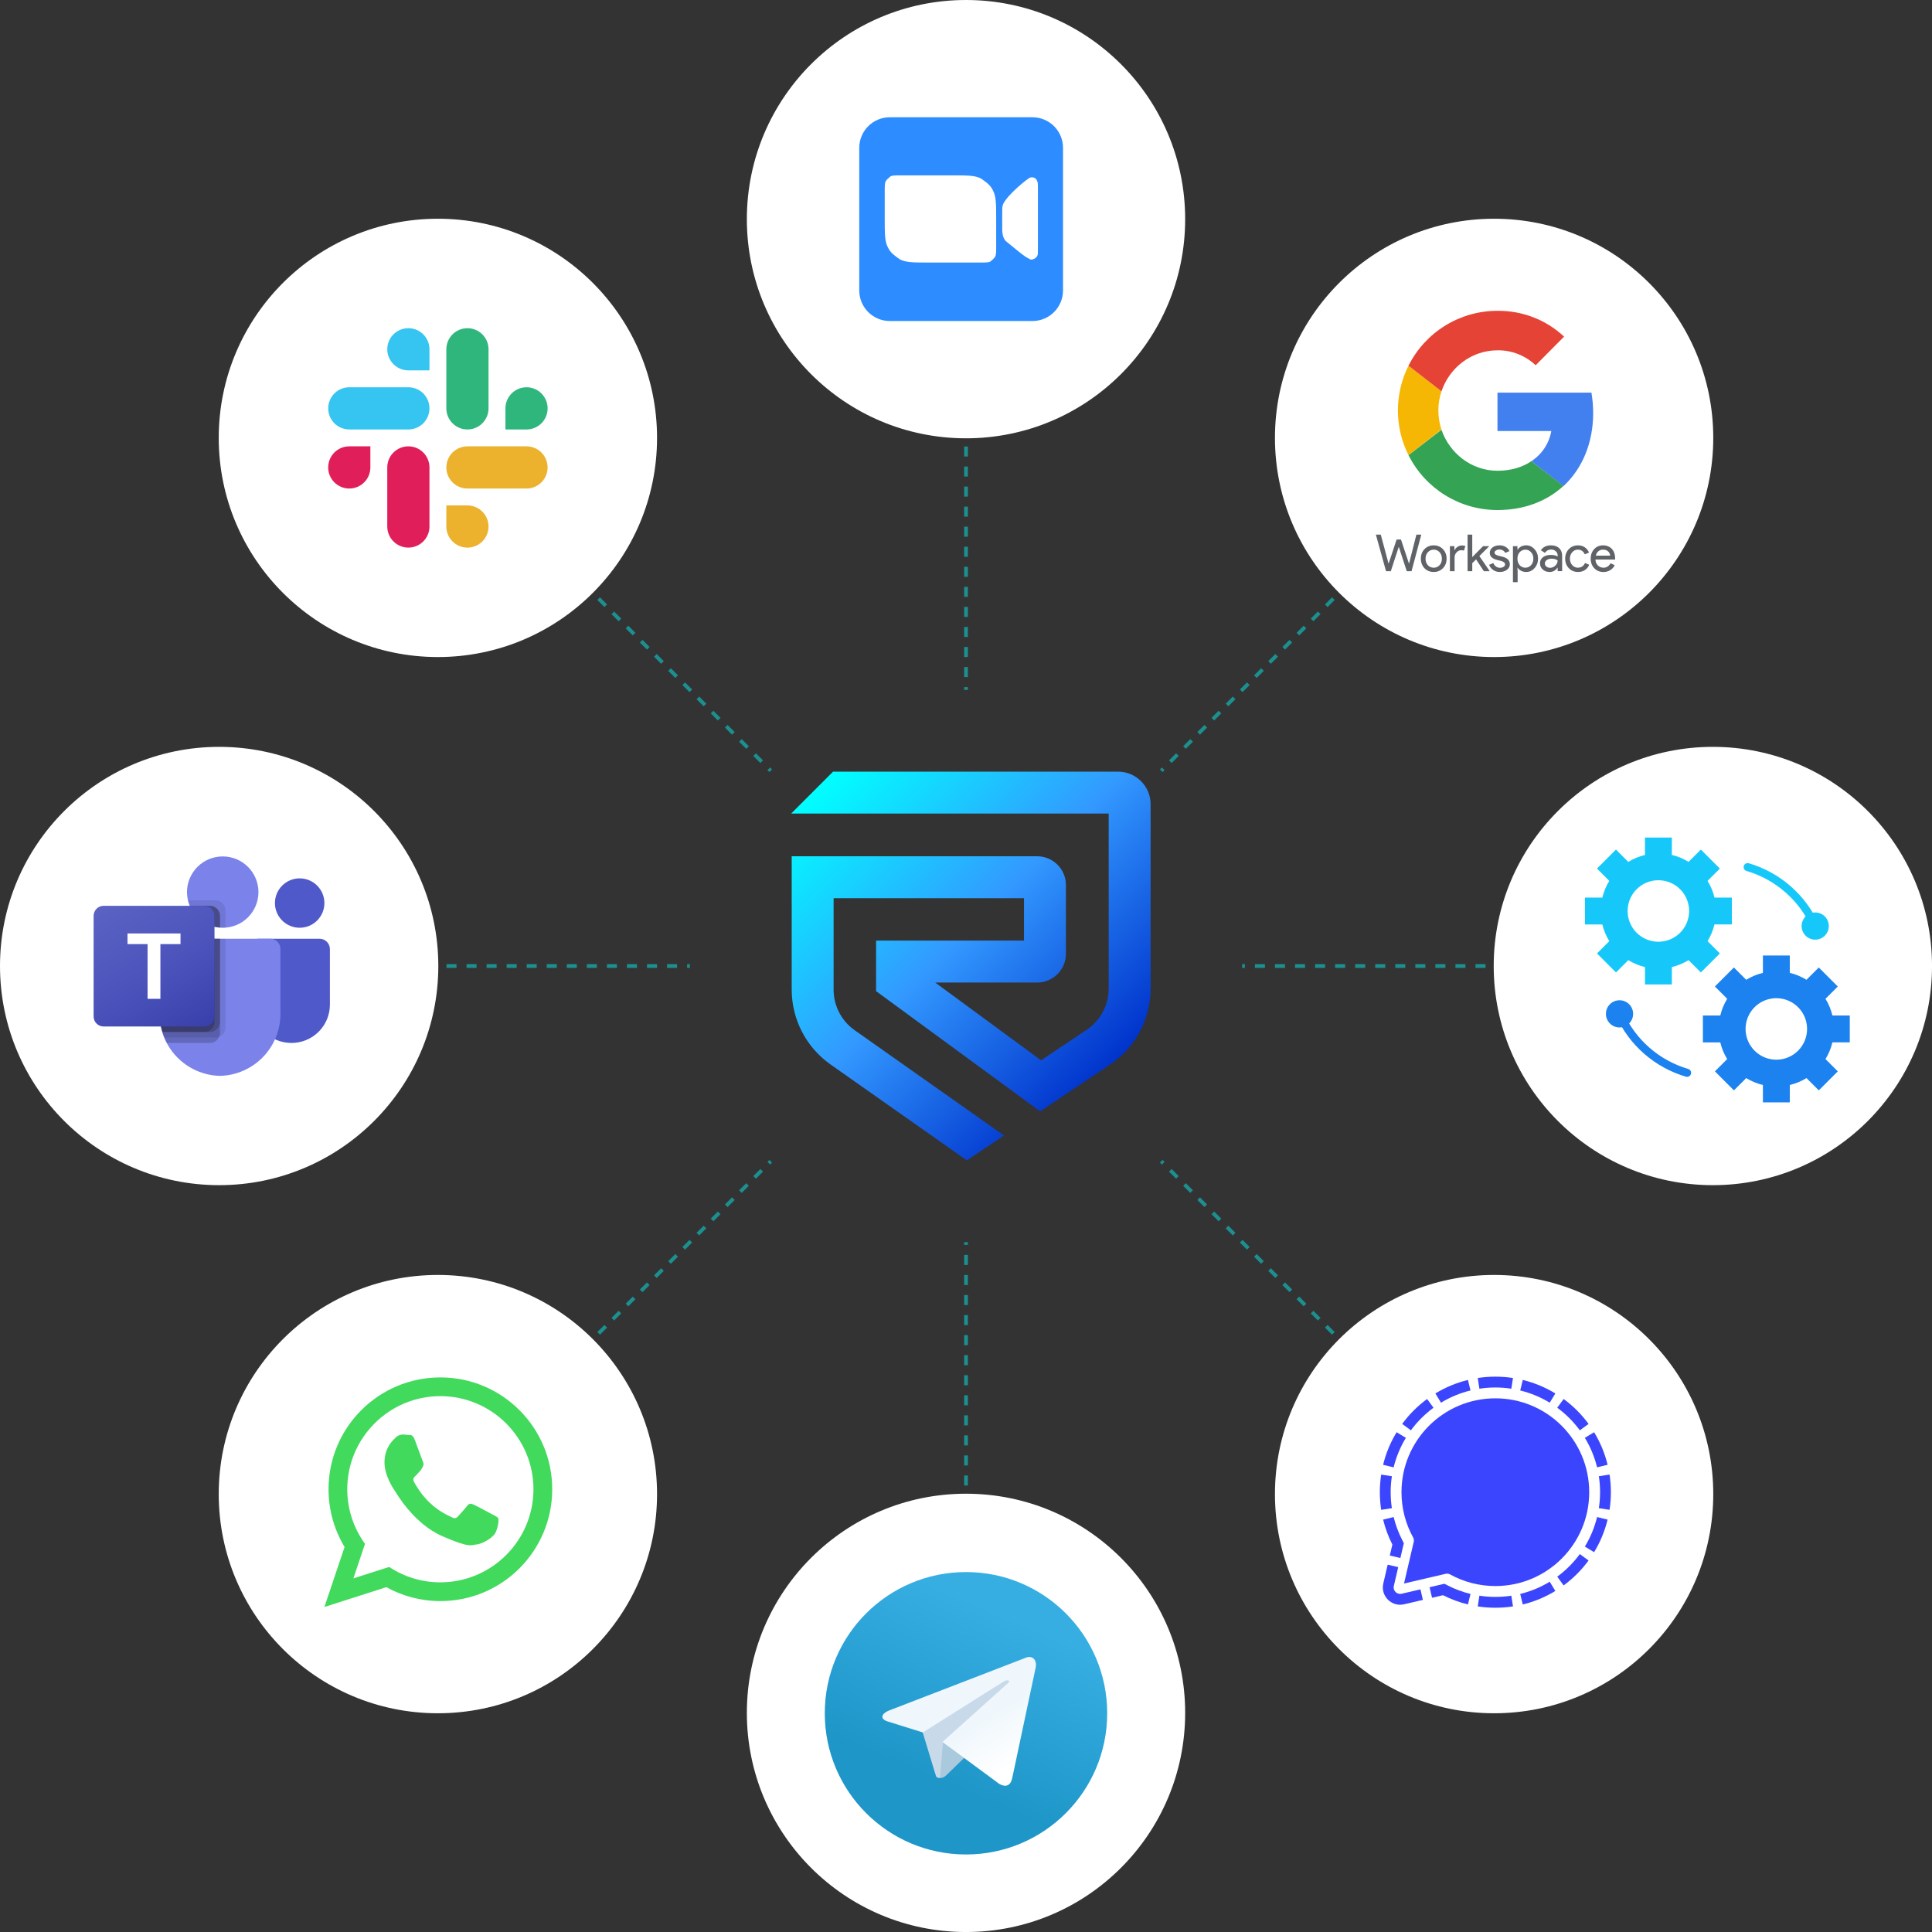 <svg xmlns="http://www.w3.org/2000/svg" xmlns:xlink="http://www.w3.org/1999/xlink" id="Layer_1" data-name="Layer 1" viewBox="0 0 1017.51 1017.51"><rect x="0" y="0" width="1017.51" height="1017.51" fill="#333333" stroke="none"/><defs><style>      .cls-1, .cls-2 {        fill: none;      }      .cls-3 {        fill: #a9c9dd;      }      .cls-4 {        fill: #7b83eb;      }      .cls-5 {        opacity: .1;      }      .cls-5, .cls-6, .cls-2 {        isolation: isolate;      }      .cls-6 {        opacity: .2;      }      .cls-7 {        fill: #2eb67d;      }      .cls-8 {        fill: url(#linear-gradient-4);      }      .cls-9 {        fill: url(#linear-gradient-3);      }      .cls-10 {        fill: url(#linear-gradient-2);      }      .cls-11 {        fill: #34a353;      }      .cls-12 {        fill: url(#linear-gradient);      }      .cls-13 {        fill: #36c5f0;      }      .cls-14 {        fill: #e54335;      }      .cls-15 {        fill: #ecb22e;      }      .cls-16 {        fill: #fff;      }      .cls-2 {        opacity: .45;        stroke: aqua;        stroke-dasharray: 5.28 5.28;        stroke-width: 1.98px;      }      .cls-17 {        fill: #f6b704;      }      .cls-18 {        fill: #c8daea;      }      .cls-19 {        fill: #41da5c;        fill-rule: evenodd;      }      .cls-20 {        fill: #e01e5a;      }      .cls-21 {        fill: #5f6368;      }      .cls-22 {        fill: #1c82ef;      }      .cls-23 {        fill: #5059c9;      }      .cls-24 {        fill: #4280ef;      }      .cls-25 {        fill: #3b45fd;      }      .cls-26 {        fill: #16c8fa;      }      .cls-27 {        fill: #2d8cff;      }      .cls-28 {        clip-path: url(#clippath);      }    </style><clipPath id="clippath"><rect class="cls-1" x="452.54" y="61.76" width="107.31" height="107.31"></rect></clipPath><linearGradient id="linear-gradient" x1="438.9" y1="406.24" x2="589.63" y2="556.97" gradientUnits="userSpaceOnUse"><stop offset="0" stop-color="aqua"></stop><stop offset=".51" stop-color="#39f"></stop><stop offset="1" stop-color="#03c"></stop></linearGradient><linearGradient id="linear-gradient-2" x1="78.4" y1="438.63" x2="119.85" y2="366.72" gradientTransform="translate(-18 911.51) scale(1 -1)" gradientUnits="userSpaceOnUse"><stop offset="0" stop-color="#5a62c3"></stop><stop offset=".5" stop-color="#4d55bd"></stop><stop offset="1" stop-color="#3940ab"></stop></linearGradient><linearGradient id="linear-gradient-3" x1="-482.47" y1="266.66" x2="-483.06" y2="268.05" gradientTransform="translate(30684.88 -15815.12) scale(62.5)" gradientUnits="userSpaceOnUse"><stop offset="0" stop-color="#37aee2"></stop><stop offset="1" stop-color="#1e96c8"></stop></linearGradient><linearGradient id="linear-gradient-4" x1="249.84" y1="621.31" x2="251.33" y2="623.69" gradientTransform="translate(-2088.21 -5567.38) scale(10.42)" gradientUnits="userSpaceOnUse"><stop offset="0" stop-color="#eff7fc"></stop><stop offset="1" stop-color="#fff"></stop></linearGradient></defs><g><path class="cls-2" d="M508.76,235.15v128.18"></path><path class="cls-2" d="M508.76,782.36v-128.18"></path><circle class="cls-16" cx="508.76" cy="902.1" r="115.42"></circle><g><circle class="cls-16" cx="508.76" cy="115.42" r="115.42"></circle><g class="cls-28"><g><path class="cls-27" d="M543.75,61.76h-75.11c-8.89,0-16.1,7.21-16.1,16.1v75.11c0,8.89,7.21,16.1,16.1,16.1h75.11c8.89,0,16.1-7.21,16.1-16.1v-75.11c0-8.89-7.21-16.1-16.1-16.1Z"></path><path class="cls-16" d="M542.24,136.59c1.68.42,3.14-.42,3.98-1.68.42-.63.42-1.68.42-3.98v-31.65c0-2.31,0-3.14-.42-3.98-.63-1.68-2.31-2.31-3.98-1.68-4.4,2.93-14.04,11.53-14.25,15.09-.17.63-.17,1.68-.17,3.14v7.96c0,1.68,0,2.31.17,3.14.21,1.68.84,3.14,1.68,3.98,2.52,1.89,10.9,9.43,12.79,9.43l-.21.21ZM465.95,100.96c0-3.14,0-4.82.63-5.66.42-.84,1.68-1.68,2.31-2.31.84-.63,2.31-.63,5.66-.63h27.04c7.96,0,11.95,0,15.09,1.68,2.31,1.68,4.82,3.14,6.29,6.29,1.68,3.14,1.68,7.13,1.68,15.09v14.25c0,3.14,0,4.82-.63,5.66-.42.84-1.68,1.68-2.31,2.31-.84.63-2.3.63-5.66.63h-27.04c-7.96,0-11.95,0-15.09-1.68-2.31-1.68-4.82-3.14-6.29-6.29-1.68-3.14-1.68-7.13-1.68-15.09v-14.25Z"></path></g></g></g></g><g><path class="cls-12" d="M605.98,423.52v97.14c0,16.11-7.99,31.07-21.39,40.03l-36.81,24.62-86.38-63.32v-26.6h77.9v-22.34h-100.27v48.19c0,8.47,4.14,16.45,11.07,21.32l78.66,55.47-19.57,13.09-71.79-50.51c-12.8-9.01-20.44-23.73-20.44-39.38v-70.26h129.29c8.34,0,15.13,6.79,15.13,15.14v36.23c0,8.34-6.79,15.13-15.13,15.13h-53.71l55.75,40.96,24.03-16.07c7.25-4.85,11.58-12.95,11.58-21.67v-92.21h-167.24l22.08-22.08h150.09c9.45,0,17.15,7.69,17.15,17.15v-.02Z"></path><g><g><path class="cls-2" d="M782.36,508.76h-128.18"></path><path class="cls-2" d="M235.15,508.76h128.18"></path><circle class="cls-16" cx="115.42" cy="508.76" r="115.42"></circle><circle class="cls-16" cx="902.1" cy="508.76" r="115.42"></circle></g><g><path class="cls-26" d="M956,489.84c-.41,0-.81-.12-1.15-.34-.34-.22-.61-.54-.78-.91-3.21-7.16-7.93-13.54-13.84-18.7-5.91-5.16-12.87-8.98-20.39-11.19-.27-.08-.52-.2-.74-.38-.22-.17-.4-.39-.54-.63-.14-.24-.22-.51-.25-.79s0-.56.07-.83c.08-.27.21-.52.39-.74.18-.22.39-.4.64-.53.25-.13.52-.22.8-.24.28-.03.56,0,.83.08,8.11,2.39,15.61,6.5,21.98,12.06,6.37,5.56,11.46,12.44,14.92,20.16.15.32.21.68.18,1.03s-.14.69-.33.99c-.19.3-.45.54-.77.71-.31.17-.66.26-1.01.26Z"></path><path class="cls-22" d="M888.52,567.14c-.2,0-.4-.03-.6-.09-8.11-2.38-15.61-6.5-21.99-12.06-6.37-5.56-11.46-12.44-14.92-20.16-.23-.51-.24-1.09-.04-1.62.2-.52.6-.94,1.11-1.17.51-.23,1.09-.25,1.62-.05.52.2.95.59,1.18,1.1,3.21,7.16,7.93,13.54,13.84,18.7,5.91,5.16,12.87,8.98,20.4,11.19.49.15.91.46,1.18.89s.39.94.31,1.44c-.07.5-.32.96-.71,1.3-.38.33-.87.52-1.38.52h0Z"></path><path class="cls-26" d="M912.1,486.87v-14.16h-9.15c-.74-3.11-1.97-6.07-3.65-8.79l6.48-6.48-10.01-10.01-6.48,6.48c-2.72-1.68-5.68-2.91-8.79-3.65v-9.15h-14.16v9.16c-3.1.74-6.07,1.97-8.79,3.64l-6.48-6.48-10.01,10.01,6.48,6.48c-1.67,2.72-2.9,5.68-3.64,8.79h-9.16v14.16h9.15c.74,3.11,1.98,6.07,3.66,8.79l-6.47,6.48,10.01,10.01,6.48-6.48c2.72,1.68,5.69,2.91,8.79,3.65v9.15h14.15v-9.16c3.1-.74,6.07-1.97,8.79-3.64l6.48,6.48,10.01-10.01-6.48-6.48c1.67-2.72,2.9-5.68,3.64-8.79h9.16ZM873.41,495.98c-3.2,0-6.34-.95-9-2.73-2.66-1.78-4.74-4.31-5.97-7.27-1.23-2.96-1.55-6.22-.92-9.36.63-3.14,2.17-6.03,4.43-8.29,2.27-2.27,5.15-3.81,8.29-4.43,3.14-.63,6.4-.3,9.36.92,2.96,1.23,5.49,3.3,7.27,5.97,1.78,2.66,2.73,5.79,2.73,9,0,4.3-1.71,8.42-4.74,11.45-3.04,3.04-7.16,4.74-11.45,4.74Z"></path><path class="cls-22" d="M974.21,548.98v-14.16h-9.15c-.74-3.11-1.97-6.07-3.65-8.79l6.48-6.48-10.01-10.01-6.48,6.48c-2.72-1.68-5.68-2.91-8.79-3.65v-9.15h-14.16v9.16c-3.1.74-6.07,1.97-8.79,3.64l-6.48-6.48-10.01,10.01,6.48,6.48c-1.67,2.72-2.9,5.68-3.64,8.79h-9.16v14.16h9.15c.74,3.11,1.97,6.07,3.65,8.79l-6.47,6.48,10.01,10.01,6.48-6.48c2.72,1.68,5.69,2.91,8.79,3.65v9.15h14.16v-9.16c3.1-.74,6.07-1.97,8.79-3.64l6.48,6.48,10.01-10.01-6.48-6.48c1.67-2.72,2.9-5.68,3.64-8.79h9.16ZM935.53,558.1c-3.2,0-6.34-.95-9-2.73-2.66-1.78-4.74-4.31-5.97-7.27-1.23-2.96-1.55-6.22-.92-9.36.62-3.14,2.17-6.03,4.43-8.29,2.26-2.27,5.15-3.81,8.29-4.43,3.14-.63,6.4-.3,9.36.92,2.96,1.23,5.49,3.3,7.27,5.97,1.78,2.66,2.73,5.79,2.73,9,0,4.3-1.71,8.42-4.74,11.45-3.04,3.04-7.16,4.74-11.45,4.74Z"></path><path class="cls-26" d="M956,494.88c3.95,0,7.16-3.2,7.16-7.16s-3.2-7.16-7.16-7.16-7.16,3.2-7.16,7.16,3.2,7.16,7.16,7.16Z"></path><path class="cls-22" d="M852.94,541.12c3.95,0,7.16-3.2,7.16-7.16s-3.2-7.16-7.16-7.16-7.16,3.2-7.16,7.16,3.2,7.16,7.16,7.16Z"></path></g><g><path class="cls-23" d="M136.1,494.39h32.15c3.04,0,5.5,2.45,5.5,5.48v29.23c0,2.65-.53,5.28-1.54,7.73-1.02,2.45-2.51,4.68-4.39,6.55-1.88,1.87-4.1,3.36-6.56,4.37-2.45,1.01-5.08,1.53-7.73,1.53h-.09c-2.65,0-5.28-.52-7.73-1.53-2.45-1.01-4.68-2.5-6.56-4.37-1.88-1.87-3.37-4.1-4.38-6.55-1.02-2.45-1.54-5.08-1.55-7.73v-31.84c0-1.59,1.29-2.88,2.87-2.88ZM157.83,488.61c7.18,0,13.02-5.82,13.02-13s-5.83-13.01-13.02-13.01-13.03,5.82-13.03,13.01,5.83,13,13.03,13h0Z"></path><path class="cls-4" d="M117.3,488.61c2.47,0,4.91-.48,7.2-1.42,2.28-.94,4.36-2.32,6.1-4.07,1.75-1.74,3.13-3.82,4.08-6.09.95-2.28,1.44-4.72,1.44-7.19,0-2.47-.49-4.92-1.44-7.2s-2.33-4.35-4.08-6.1c-1.75-1.74-3.82-3.13-6.11-4.07-2.28-.94-4.73-1.43-7.2-1.42-2.47,0-4.91.48-7.19,1.42-2.28.94-4.35,2.32-6.1,4.07-1.75,1.74-3.13,3.82-4.08,6.09-.95,2.28-1.44,4.72-1.44,7.19,0,10.37,8.42,18.78,18.81,18.78h0ZM142.39,494.39h-53.08c-1.44.03-2.81.64-3.8,1.68-.99,1.04-1.53,2.44-1.5,3.87v33.34c-.19,8.64,3.05,17.01,9.02,23.26,5.97,6.25,14.18,9.88,22.82,10.08,8.64-.2,16.85-3.83,22.82-10.08,5.97-6.25,9.22-14.62,9.02-23.26v-33.34c.02-.71-.11-1.42-.37-2.09-.26-.67-.64-1.27-1.14-1.79-.49-.52-1.08-.93-1.74-1.22-.65-.29-1.36-.44-2.07-.46Z"></path><path class="cls-5" d="M118.75,494.39v46.72c0,1.4-.57,2.74-1.56,3.74-.99.99-2.34,1.55-3.74,1.55h-26.89c-1.68-4.17-2.55-8.63-2.55-13.12v-33.33c-.02-.71.11-1.42.37-2.09.26-.67.64-1.27,1.14-1.79.49-.51,1.08-.93,1.74-1.22.65-.29,1.36-.44,2.07-.46h29.44Z"></path><path class="cls-6" d="M115.86,494.39v49.61c-.01,1.4-.57,2.74-1.57,3.73-.99.99-2.33,1.55-3.73,1.56h-22.63c-1-1.83-1.8-3.77-2.37-5.78-1.01-3.32-1.53-6.76-1.53-10.23v-33.36c-.02-.71.11-1.42.36-2.09.26-.67.64-1.27,1.14-1.79.49-.51,1.08-.93,1.73-1.22.65-.29,1.35-.44,2.07-.46h26.54,0Z"></path><path class="cls-6" d="M115.86,494.39v43.83c-.01,1.4-.57,2.74-1.57,3.73-.99.99-2.33,1.55-3.73,1.56h-25c-1.01-3.32-1.53-6.76-1.53-10.23v-33.36c-.02-.71.11-1.42.36-2.09.26-.67.64-1.27,1.14-1.79.49-.51,1.08-.93,1.73-1.22.65-.29,1.35-.44,2.07-.46h26.54,0Z"></path><path class="cls-6" d="M112.97,494.39v43.83c-.01,1.4-.57,2.74-1.57,3.73-.99.99-2.33,1.55-3.73,1.56h-22.12c-1.01-3.32-1.53-6.76-1.53-10.23v-33.36c-.02-.71.11-1.42.36-2.09.26-.67.64-1.27,1.14-1.79.49-.51,1.08-.93,1.73-1.22.65-.29,1.35-.44,2.07-.46h23.65Z"></path><path class="cls-5" d="M118.75,479.45v9.1c-.49.03-.95.05-1.45.05s-.95-.03-1.45-.05c-3.97-.31-7.74-1.86-10.77-4.45-3.03-2.59-5.16-6.07-6.08-9.94h14.45c1.4,0,2.74.56,3.74,1.55s1.55,2.33,1.56,3.73h0Z"></path><path class="cls-6" d="M115.86,482.34v6.21c-3.45-.26-6.77-1.48-9.58-3.51-2.81-2.03-5-4.79-6.34-7.99h10.62c1.4,0,2.74.56,3.73,1.55.99.99,1.55,2.33,1.56,3.73Z"></path><path class="cls-6" d="M115.86,482.34v6.21c-3.45-.26-6.77-1.48-9.58-3.51-2.81-2.03-5-4.79-6.34-7.99h10.62c1.4,0,2.74.56,3.73,1.55.99.99,1.55,2.33,1.56,3.73Z"></path><path class="cls-6" d="M112.97,482.34v5.75c-2.89-.68-5.57-2.04-7.84-3.96-2.26-1.92-4.04-4.35-5.19-7.09h7.73c1.4,0,2.74.57,3.73,1.56.99.99,1.55,2.33,1.56,3.73Z"></path><path class="cls-10" d="M54.59,477.05h53.07c2.93,0,5.31,2.37,5.31,5.3v52.97c0,.7-.14,1.39-.4,2.03-.27.64-.66,1.23-1.15,1.72-.49.49-1.08.88-1.72,1.15-.64.27-1.33.4-2.03.4h-53.07c-.7,0-1.38-.14-2.03-.4-.64-.27-1.23-.66-1.72-1.15-.49-.49-.88-1.08-1.15-1.72-.27-.64-.4-1.33-.4-2.03v-52.97c0-2.93,2.37-5.3,5.31-5.3Z"></path><path class="cls-16" d="M95.09,497.22h-10.61v28.83h-6.76v-28.83h-10.57v-5.6h27.92v5.6Z"></path></g></g></g><g><g><path class="cls-2" d="M702.23,315.29l-90.64,90.64"></path><path class="cls-2" d="M315.29,702.23l90.64-90.64"></path><circle class="cls-16" cx="230.62" cy="786.89" r="115.42"></circle><circle class="cls-16" cx="786.89" cy="230.62" r="115.42"></circle></g><g><path class="cls-2" d="M702.23,702.23l-90.64-90.64"></path><path class="cls-2" d="M315.29,315.29l90.64,90.64"></path><circle class="cls-16" cx="230.62" cy="230.62" r="115.42"></circle><circle class="cls-16" cx="786.89" cy="786.89" r="115.42"></circle></g></g><g><g><path class="cls-24" d="M839.06,217.41c0-3.54-.34-7.2-.91-10.63h-49.49v20.23h28.35c-1.14,6.52-4.92,12.23-10.52,15.89l16.92,13.14c9.94-9.26,15.66-22.75,15.66-38.63h0Z"></path><path class="cls-11" d="M788.65,268.62c14.17,0,26.06-4.69,34.75-12.69l-16.92-13.03c-4.69,3.2-10.74,5.03-17.83,5.03-13.72,0-25.26-9.26-29.49-21.6l-17.37,13.37c8.92,17.72,26.98,28.92,46.86,28.92Z"></path><path class="cls-17" d="M759.16,226.21c-2.17-6.52-2.17-13.6,0-20.12l-17.37-13.49c-7.43,14.86-7.43,32.35,0,47.09l17.37-13.49Z"></path><path class="cls-14" d="M788.65,184.49c7.43-.11,14.75,2.74,20.12,7.89l14.97-15.09c-9.49-8.92-22.06-13.72-35.09-13.6-19.89,0-37.95,11.2-46.86,28.92l17.37,13.49c4.23-12.46,15.77-21.6,29.49-21.6Z"></path></g><g><path class="cls-21" d="M745.96,281.57h2.58l-5.13,19.25h-2.53l-4.14-12.69h-.11l-4.14,12.69h-2.52l-5.35-19.25h2.58l4.06,15.13h.11l4.16-12.55h2.31l4.17,12.55h.11l3.84-15.13Z"></path><g><path class="cls-21" d="M748.31,294.23c0-2.02.64-3.7,1.91-5.02,1.29-1.33,2.91-1.99,4.87-1.99s3.57.66,4.84,1.99c1.29,1.33,1.94,3,1.94,5.02s-.65,3.72-1.94,5.02c-1.27,1.33-2.89,1.99-4.84,1.99s-3.58-.66-4.87-1.99c-1.27-1.33-1.91-3-1.91-5.02M750.78,294.23c0,1.42.41,2.56,1.23,3.44s1.84,1.32,3.07,1.32,2.24-.44,3.07-1.32,1.23-2.02,1.23-3.44-.41-2.53-1.23-3.41c-.84-.89-1.86-1.34-3.07-1.34s-2.22.45-3.07,1.34c-.82.88-1.23,2.01-1.23,3.41M766.08,300.82h-2.47v-13.17h2.36v2.15h.11c.25-.7.77-1.29,1.55-1.79s1.55-.74,2.3-.74,1.33.11,1.83.32l-.76,2.39c-.31-.13-.79-.19-1.45-.19-.93,0-1.74.38-2.43,1.13-.69.75-1.04,1.63-1.04,2.63v7.26h0ZM784.48,300.82h-2.98l-4.11-6.21-2.01,1.99v4.22h-2.47v-19.25h2.47v11.85l5.69-5.78h3.18v.1l-5.13,5.11,5.38,7.85v.11Z"></path><path class="cls-21" d="M795.18,297.16c0,1.15-.5,2.12-1.5,2.9s-2.27,1.18-3.79,1.18c-1.33,0-2.49-.35-3.49-1.04-.98-.66-1.73-1.62-2.15-2.73l2.21-.94c.32.79.8,1.4,1.41,1.84.59.43,1.3.66,2.03.66.79,0,1.45-.17,1.97-.51s.79-.75.79-1.21c0-.84-.65-1.46-1.94-1.85l-2.26-.56c-2.56-.65-3.85-1.88-3.85-3.71,0-1.2.49-2.16,1.46-2.89s2.23-1.09,3.75-1.09c1.16,0,2.22.28,3.16.83s1.6,1.3,1.97,2.23l-2.21.92c-.25-.56-.68-1.01-1.22-1.31-.58-.32-1.23-.48-1.9-.47-.61-.01-1.21.16-1.73.48-.51.32-.77.72-.77,1.18,0,.75.71,1.29,2.12,1.61l1.99.51c2.63.63,3.93,1.95,3.93,3.94M803.77,301.24c-.97,0-1.85-.21-2.65-.62s-1.41-.96-1.84-1.64h-.11l.11,1.83v5.8h-2.47v-18.97h2.36v1.83h.11c.43-.68,1.04-1.23,1.84-1.64.8-.41,1.68-.62,2.65-.62,1.74,0,3.21.68,4.41,2.04,1.23,1.38,1.85,3.04,1.85,4.98s-.62,3.61-1.85,4.97c-1.2,1.37-2.67,2.05-4.41,2.05M803.37,298.98c1.18,0,2.18-.45,2.98-1.34.81-.88,1.21-2.01,1.21-3.41s-.4-2.52-1.21-3.41-1.8-1.34-2.98-1.34-2.21.45-3.01,1.34c-.79.89-1.18,2.04-1.18,3.41s.39,2.55,1.18,3.44c.81.88,1.81,1.32,3.01,1.32M816.8,287.21c1.83,0,3.27.49,4.33,1.46s1.59,2.31,1.59,4.02v8.12h-2.36v-1.83h-.11c-1.02,1.5-2.38,2.26-4.09,2.26-1.45,0-2.67-.43-3.64-1.29s-1.46-1.94-1.46-3.23c0-1.36.52-2.45,1.55-3.25s2.41-1.21,4.12-1.21c1.47,0,2.68.27,3.63.81v-.57c0-.86-.34-1.59-1.02-2.19-.66-.59-1.51-.91-2.39-.9-1.38,0-2.47.58-3.28,1.75l-2.18-1.37c1.21-1.72,2.98-2.58,5.33-2.58M813.61,296.78c0,.65.27,1.18.82,1.61.55.43,1.18.65,1.92.65,1.04,0,1.96-.38,2.78-1.16.82-.77,1.22-1.67,1.22-2.72-.77-.61-1.85-.92-3.23-.92-1,0-1.84.24-2.51.72-.67.49-1,1.09-1,1.8M831.1,301.24c-1.95,0-3.58-.66-4.87-1.99-1.27-1.36-1.91-3.04-1.91-5.02s.64-3.7,1.91-5.02c1.29-1.33,2.91-1.99,4.87-1.99,1.34,0,2.52.33,3.52,1.01,1,.67,1.76,1.6,2.26,2.78l-2.25.94c-.7-1.65-1.93-2.47-3.68-2.47-1.13,0-2.11.46-2.93,1.37-.81.92-1.21,2.04-1.21,3.38s.4,2.47,1.21,3.38c.82.92,1.8,1.37,2.93,1.37,1.81,0,3.08-.82,3.82-2.47l2.21.94c-.48,1.18-1.24,2.11-2.27,2.78-1.04.68-2.24,1.01-3.6,1.01M844.41,301.24c-1.94,0-3.53-.66-4.78-1.99s-1.88-3-1.88-5.02.61-3.68,1.83-5.01,2.78-2,4.68-2,3.51.63,4.66,1.89,1.73,3.03,1.73,5.31l-.03.27h-10.35c.04,1.29.47,2.33,1.29,3.12.82.79,1.81,1.18,2.96,1.18,1.57,0,2.81-.79,3.71-2.36l2.21,1.08c-.56,1.08-1.42,1.99-2.46,2.61-1.05.63-2.24.94-3.57.94M840.46,292.64h7.55c-.07-.92-.44-1.67-1.11-2.27s-1.57-.9-2.7-.9c-.93,0-1.73.29-2.41.86-.67.57-1.12,1.34-1.33,2.31"></path></g></g></g><g><path class="cls-7" d="M277.3,226.18c6.14,0,11.11-4.97,11.11-11.11s-4.98-11.11-11.11-11.11-11.11,4.98-11.11,11.11v11.11h11.11ZM246.18,226.18c6.14,0,11.11-4.98,11.11-11.11v-31.11c0-6.14-4.98-11.11-11.11-11.11s-11.11,4.98-11.11,11.11v31.11c0,6.14,4.98,11.11,11.11,11.11Z"></path><path class="cls-20" d="M183.95,235.07c-6.14,0-11.11,4.97-11.11,11.11s4.98,11.11,11.11,11.11,11.11-4.98,11.11-11.11v-11.11h-11.11ZM215.07,235.07c-6.14,0-11.11,4.98-11.11,11.11v31.11c0,6.14,4.98,11.11,11.11,11.11s11.11-4.98,11.11-11.11v-31.11c0-6.14-4.98-11.11-11.11-11.11Z"></path><path class="cls-15" d="M235.07,277.3c0,6.14,4.98,11.11,11.11,11.11s11.11-4.98,11.11-11.11-4.98-11.11-11.11-11.11h-11.11v11.11ZM235.07,246.18c0,6.14,4.98,11.11,11.11,11.11h31.11c6.14,0,11.11-4.98,11.11-11.11s-4.98-11.11-11.11-11.11h-31.11c-6.14,0-11.11,4.98-11.11,11.11Z"></path><path class="cls-13" d="M226.18,183.95c0-6.14-4.97-11.11-11.11-11.11s-11.11,4.98-11.11,11.11,4.98,11.11,11.11,11.11h11.11v-11.11ZM226.18,215.07c0-6.14-4.98-11.11-11.11-11.11h-31.11c-6.14,0-11.11,4.98-11.11,11.11s4.98,11.11,11.11,11.11h31.11c6.14,0,11.11-4.98,11.11-11.11Z"></path></g><path class="cls-19" d="M231.92,725.43c-32.52,0-58.89,26.37-58.89,58.9,0,11.13,3.09,21.53,8.45,30.41l-10.63,31.6,32.61-10.44c8.44,4.66,18.14,7.33,28.47,7.33,32.53,0,58.9-26.37,58.9-58.9s-26.37-58.9-58.9-58.9ZM231.92,833.36c-9.96,0-19.23-2.99-26.97-8.11l-18.84,6.03,6.12-18.21c-5.87-8.08-9.34-18.02-9.34-28.75,0-27.04,21.99-49.03,49.03-49.03s49.03,21.99,49.03,49.03-21.99,49.03-49.03,49.03ZM259.54,797.71c-1.48-.81-8.73-4.72-10.09-5.28-1.36-.55-2.35-.84-3.41.63-1.06,1.46-4.07,4.74-4.98,5.71-.92.97-1.8,1.06-3.27.25-1.47-.81-6.26-2.58-11.81-7.91-4.32-4.15-7.15-9.19-7.97-10.72-.82-1.54,0-2.32.77-3.04.7-.65,1.57-1.7,2.35-2.55.78-.85,1.06-1.47,1.6-2.45.54-.98.32-1.87-.03-2.64-.35-.76-3.08-8.28-4.22-11.33-1.14-3.06-2.41-2.6-3.29-2.64-.88-.03-1.87-.2-2.88-.23-1-.04-2.65.28-4.08,1.73-1.43,1.45-5.45,4.94-5.73,12.34-.28,7.39,4.84,14.75,5.56,15.77.71,1.03,9.77,17.07,24.83,23.66,15.06,6.59,15.14,4.58,17.9,4.43,2.76-.15,9.03-3.31,10.42-6.77,1.38-3.46,1.5-6.47,1.14-7.11-.35-.64-1.34-1.06-2.81-1.86Z"></path><g><path class="cls-25" d="M787.55,725.04c3.16,0,6.26.24,9.28.7l-.87,5.64c-2.74-.42-5.55-.64-8.41-.64s-5.67.22-8.41.64l-.87-5.64c3.03-.46,6.13-.7,9.28-.7Z"></path><path class="cls-25" d="M801.99,726.77l-1.35,5.54c5.56,1.35,10.79,3.55,15.54,6.44l2.96-4.88c-5.25-3.19-11.02-5.62-17.15-7.11Z"></path><path class="cls-25" d="M823.51,736.8l-3.37,4.6c4.55,3.34,8.56,7.35,11.9,11.9l4.6-3.37c-3.68-5.02-8.11-9.45-13.13-13.13Z"></path><path class="cls-25" d="M839.56,754.29l-4.88,2.96c2.9,4.76,5.09,9.99,6.44,15.54l5.54-1.35c-1.49-6.13-3.92-11.9-7.11-17.15Z"></path><path class="cls-25" d="M847.69,776.6l-5.64.87c.42,2.74.64,5.55.64,8.41s-.22,5.67-.64,8.41l5.64.87c.46-3.03.7-6.13.7-9.28s-.24-6.26-.7-9.28Z"></path><path class="cls-25" d="M834.68,814.52c2.9-4.76,5.09-9.99,6.44-15.55l5.54,1.35c-1.49,6.13-3.92,11.9-7.11,17.15l-4.88-2.96Z"></path><path class="cls-25" d="M832.03,818.47l4.6,3.37c-3.68,5.02-8.11,9.45-13.13,13.13l-3.37-4.6c4.55-3.34,8.56-7.35,11.9-11.9Z"></path><path class="cls-25" d="M816.18,833.02l2.96,4.88c-5.25,3.19-11.02,5.62-17.15,7.11l-1.35-5.54c5.56-1.35,10.79-3.55,15.54-6.44h0Z"></path><path class="cls-25" d="M795.96,840.39l.87,5.64c-3.03.46-6.13.7-9.28.7s-6.26-.24-9.28-.7l.87-5.64c2.74.42,5.55.64,8.41.64s5.67-.22,8.41-.64Z"></path><path class="cls-25" d="M774.46,839.46l-1.35,5.54c-4.61-1.12-9.01-2.77-13.14-4.87l-5.77,1.35-1.3-5.55,7.8-1.82,1.86.95c3.74,1.91,7.73,3.4,11.91,4.41h0Z"></path><path class="cls-25" d="M748.09,837.05l1.3,5.55-9.9,2.31c-6.59,1.54-12.5-4.37-10.96-10.96l2.31-9.9,5.55,1.3-2.31,9.9c-.58,2.47,1.64,4.69,4.11,4.11l9.9-2.31Z"></path><path class="cls-25" d="M737.51,820.53l-5.55-1.3,1.35-5.77c-2.1-4.13-3.75-8.53-4.87-13.14l5.54-1.35c1.02,4.18,2.51,8.16,4.41,11.91l.95,1.86-1.82,7.8Z"></path><path class="cls-25" d="M733.05,794.3l-5.64.87c-.46-3.03-.7-6.13-.7-9.28s.24-6.26.7-9.28l5.64.87c-.42,2.74-.64,5.55-.64,8.41s.22,5.67.64,8.41Z"></path><path class="cls-25" d="M733.97,772.8l-5.54-1.35c1.49-6.13,3.92-11.9,7.11-17.15l4.88,2.96c-2.9,4.76-5.09,9.99-6.44,15.54Z"></path><path class="cls-25" d="M743.07,753.3l-4.6-3.37c3.68-5.02,8.11-9.45,13.13-13.13l3.37,4.6c-4.55,3.34-8.56,7.35-11.9,11.9Z"></path><path class="cls-25" d="M758.92,738.75l-2.96-4.88c5.25-3.19,11.02-5.62,17.15-7.11l1.35,5.54c-5.56,1.35-10.79,3.55-15.54,6.44Z"></path><path class="cls-25" d="M836.98,785.88c0,27.3-22.13,49.43-49.43,49.43-8.66,0-16.8-2.23-23.88-6.14-.68-.38-1.48-.5-2.24-.32l-21.99,5.13,5.13-21.99c.18-.76.05-1.55-.32-2.24-3.91-7.08-6.14-15.22-6.14-23.88,0-27.3,22.13-49.43,49.43-49.43s49.43,22.13,49.43,49.43h0Z"></path></g><g><path id="path2995-1-0" class="cls-9" d="M583.12,902.31c0,41.09-33.28,74.37-74.37,74.37s-74.37-33.28-74.37-74.37,33.28-74.37,74.37-74.37,74.37,33.28,74.37,74.37Z"></path><path id="path2993" class="cls-18" d="M495.11,936.39c-2.42,0-1.98-.93-2.85-3.22l-7.07-23.3,43.88-27.39,5.14,1.36-4.28,11.65-34.83,40.91Z"></path><path id="path2989" class="cls-3" d="M495.11,936.39c1.86,0,2.67-.87,3.72-1.86,1.61-1.55,22.31-21.69,22.31-21.69l-12.71-3.1-11.78,7.44-1.55,18.59v.62Z"></path><path id="path2991" class="cls-8" d="M496.35,917.43l30,22.13c3.41,1.86,5.89.93,6.76-3.16l12.21-57.52c1.24-5.02-1.92-7.25-5.21-5.76l-71.65,27.64c-4.9,1.98-4.83,4.71-.87,5.89l18.41,5.76,42.58-26.84c1.98-1.24,3.84-.56,2.36.81l-34.58,31.05Z"></path></g></svg>